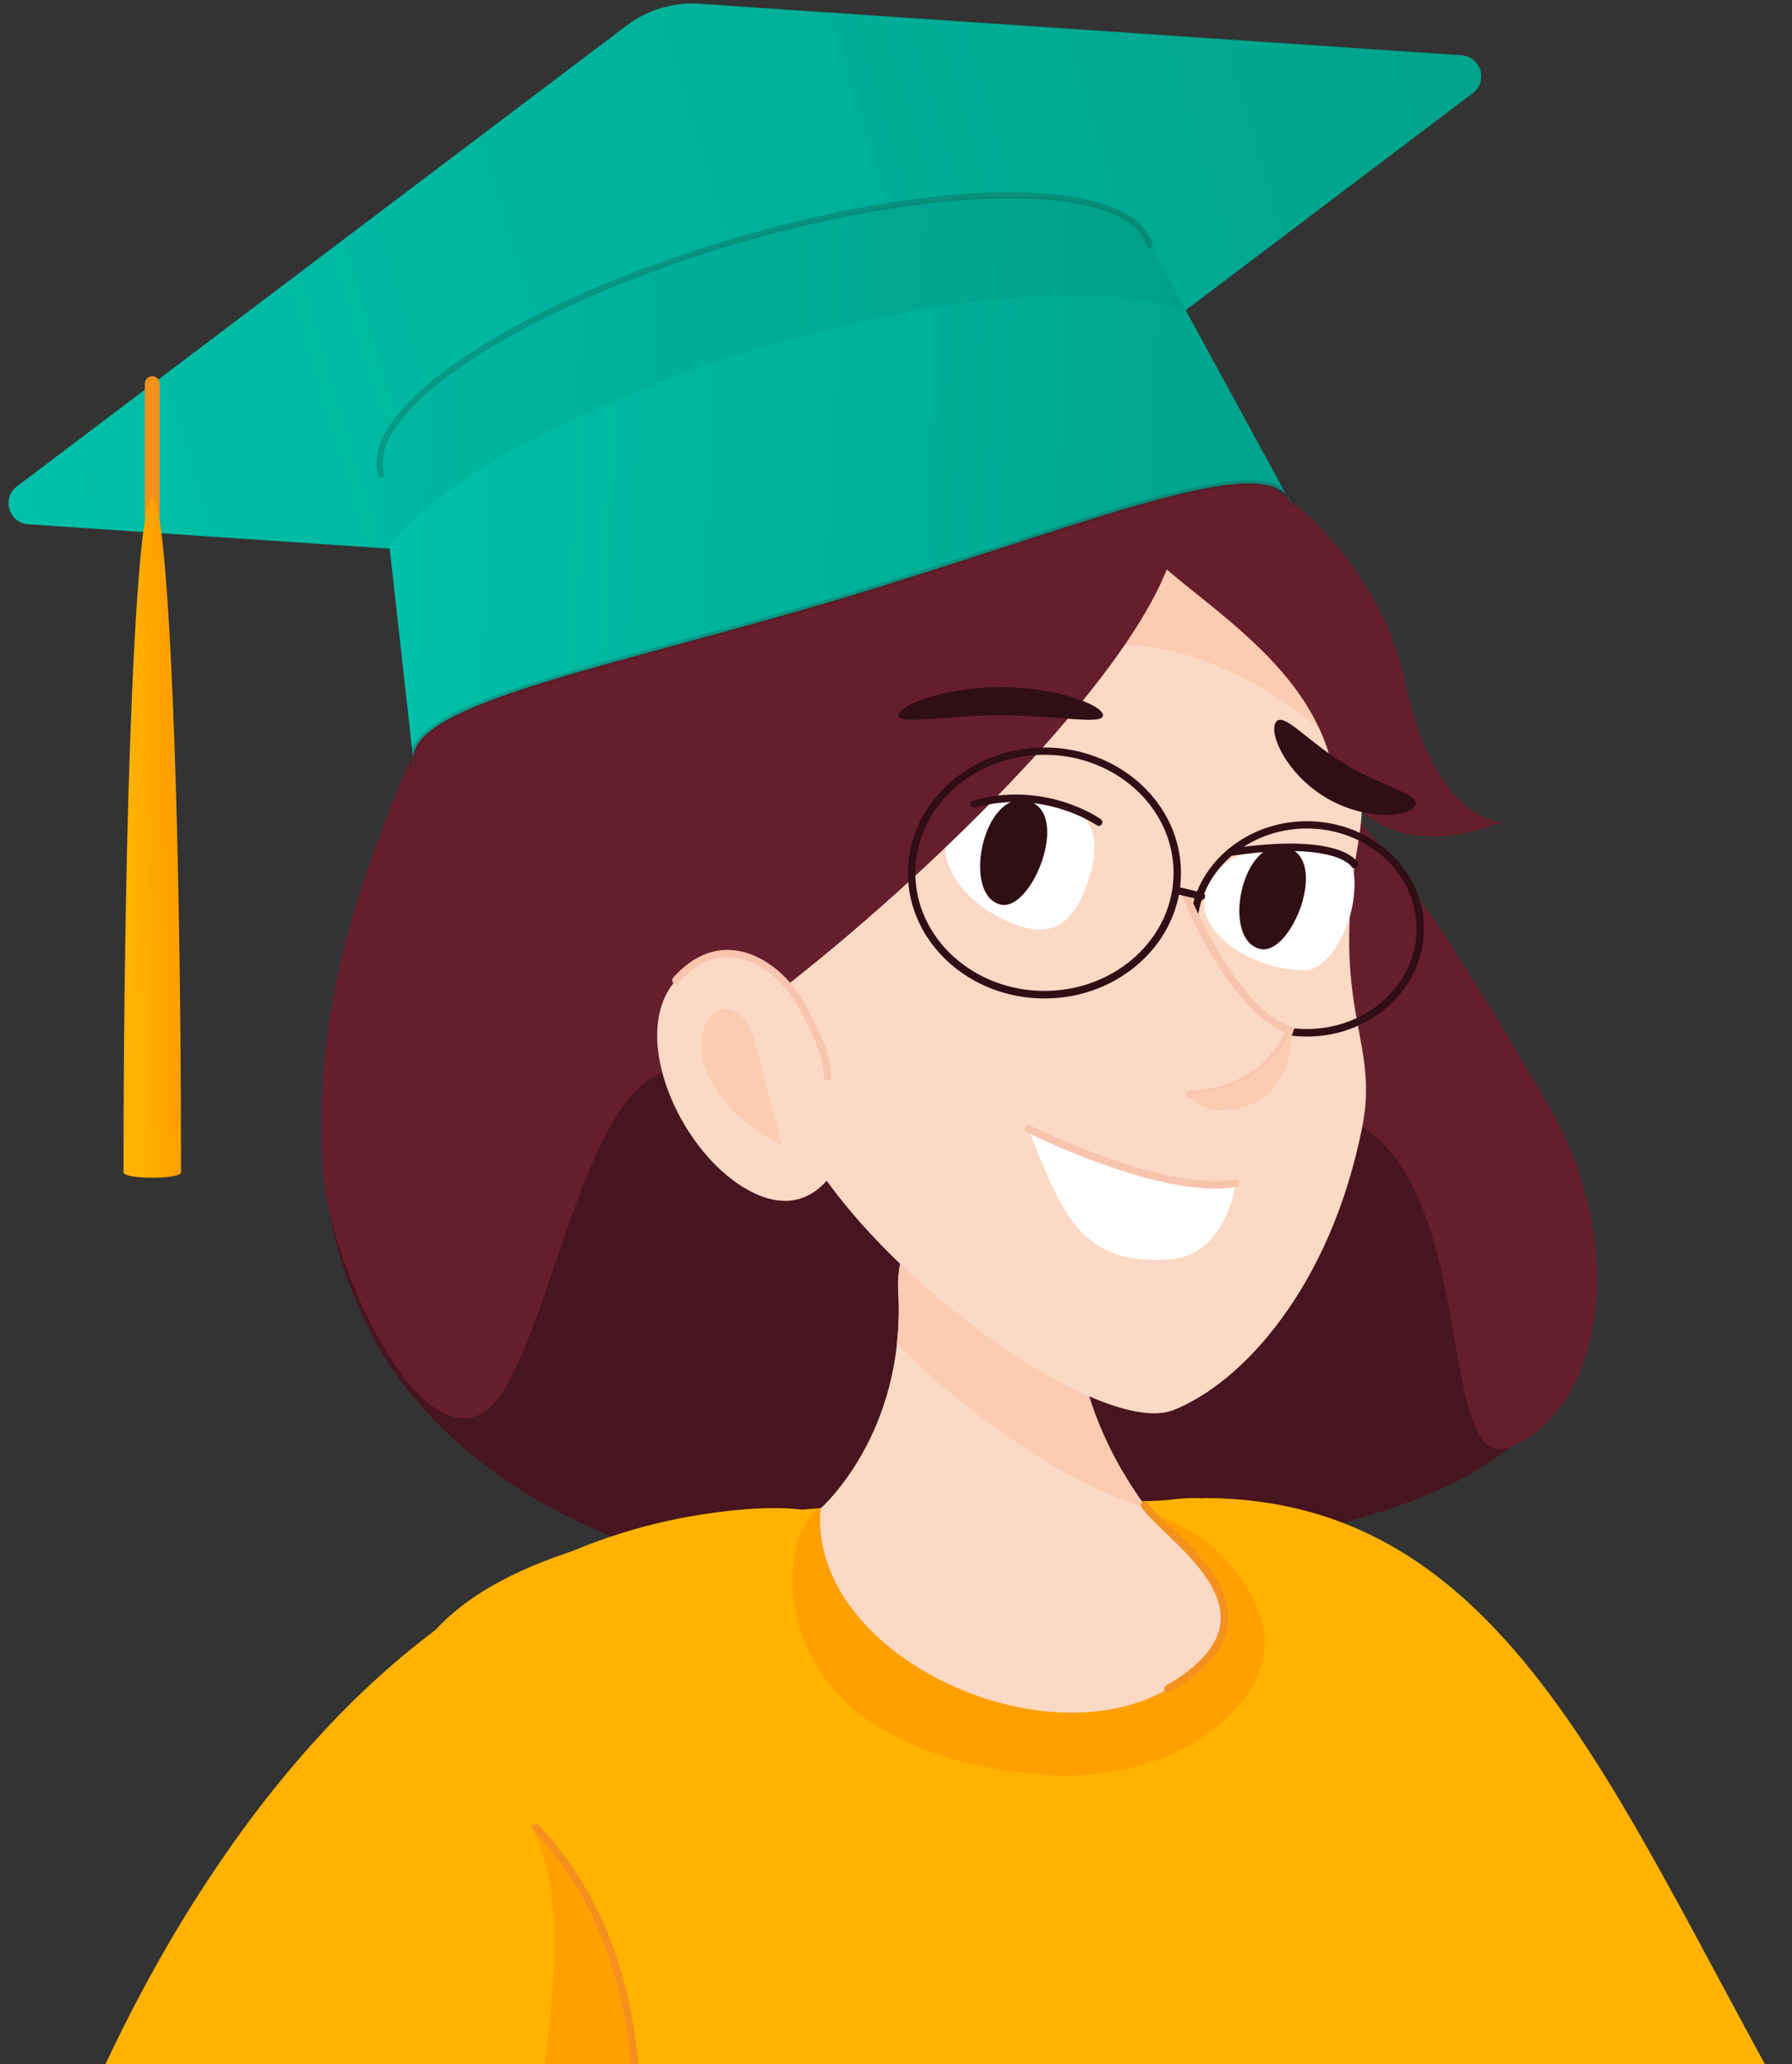 <svg width="152" height="175" viewBox="0 0 152 175" fill="none" xmlns="http://www.w3.org/2000/svg">
<rect x="0" y="0" width="152" height="175" fill="#333333" stroke="none"/>
<path d="M31.336 112.702C31.336 112.702 46.137 148.931 116.305 128.409C152.106 117.934 125.346 85.088 125.346 85.088C125.346 85.088 87.433 16.341 53.531 48.533C30.707 70.199 21.465 93.79 31.336 112.702Z" fill="#47151F"/>
<path d="M40.619 186.116C38.531 191.083 37.148 198.766 35.916 207.166C23.567 207.392 14.438 202.979 8.754 198.992C12.124 182.783 18.462 167.844 25.554 162.613C25.554 162.613 47.057 170.975 40.619 186.116Z" fill="#FBCBB2"/>
<path d="M102.246 127.001C127.396 127.126 136.538 151.497 151.615 178.457C151.615 178.457 149.289 184.015 127.962 189.385C127.962 189.385 89.319 158.576 94.399 142.493C98.977 128.007 97.757 127.768 102.233 127.001H102.246Z" fill="#FFB200"/>
<path d="M141.052 181.702C137.82 185.135 133.57 187.977 127.974 189.398C127.974 189.398 86.728 157.508 94.412 142.493C100.447 130.673 101.73 128.158 102.019 127.617C92.752 146.605 141.039 181.702 141.039 181.702H141.052Z" fill="#FFA000"/>
<path d="M47.496 181.602C47.496 181.602 49.043 191.423 40.291 199.609C17.065 200.703 4.716 185.274 4.716 185.274C4.716 185.274 21.466 134.459 59.279 128.435C97.091 122.412 49.961 164.613 47.496 181.602Z" fill="#FFB200"/>
<path d="M143.343 211.894C140.3 225.073 131.171 238.654 129.133 254.108C128.882 256.057 128.065 257.931 126.593 259.239C98.124 284.452 65.58 266.205 55.52 259.415C53.508 258.057 51.961 256.083 51.131 253.794C32.508 201.96 53.08 170.359 45.12 154.93C45.12 154.93 44.542 153.773 46.466 156.049C69.34 183.223 26.346 226.016 97.847 225.098C135.509 224.62 142.161 215.214 143.356 211.894H143.343Z" fill="#FFA000"/>
<path d="M143.58 210.75C143.504 211.127 143.416 211.517 143.341 211.894C142.146 215.214 135.494 224.608 97.832 225.098C18.786 226.116 79.686 173.692 36.781 148.026C36.24 145.147 35.725 142.594 35.259 140.356C35.586 139.865 35.951 139.362 36.341 138.884C48.086 124.272 92.475 127.994 99.341 127.139C106.22 126.272 107.062 128.85 121.108 150.617C135.129 172.384 147.692 190.592 143.58 210.75Z" fill="#FFB200"/>
<path d="M54.074 185.588C53.898 185.588 53.76 185.437 53.772 185.261C54.049 175.44 53.634 164.198 45.234 155.132C45.121 155.006 45.121 154.805 45.246 154.691C45.372 154.578 45.573 154.591 45.687 154.704C54.237 163.947 54.665 175.339 54.388 185.274C54.388 185.45 54.237 185.575 54.074 185.575V185.588Z" fill="#F4901E"/>
<path d="M69.614 127.856C81.485 124.587 103.541 124.448 107.075 137.652C108.722 143.801 100.234 151.56 87.973 150.415C62.547 148.026 66.281 128.774 69.614 127.856Z" fill="#FFA000"/>
<path d="M97.077 127.617C99.253 130.648 109.929 136.885 99.064 143.185C88.199 149.485 68.457 140.066 69.614 127.869C69.614 127.869 76.844 121.581 76.19 109.547C75.574 98.23 91.947 106.919 91.947 106.919C91.947 106.919 88.665 115.897 97.09 127.63L97.077 127.617Z" fill="#FCD9C5"/>
<path d="M76.066 113.91C76.23 112.54 76.293 111.093 76.192 109.534C76.154 108.943 76.154 108.39 76.23 107.899C77.273 99.135 91.948 106.919 91.948 106.919C91.948 106.919 89.722 112.967 93.621 121.631C94.438 123.53 95.582 125.517 97.091 127.617C97.129 127.68 97.154 127.717 97.217 127.78C91.496 126.347 82.869 120.65 76.066 113.923V113.91Z" fill="#FBCBB2"/>
<path d="M99.066 143.487C98.953 143.487 98.852 143.437 98.789 143.336C98.701 143.185 98.751 142.996 98.902 142.908C101.744 141.261 103.291 139.488 103.517 137.627C103.857 134.735 100.965 131.956 98.852 129.931C97.997 129.114 97.268 128.41 96.828 127.793C96.727 127.655 96.765 127.454 96.903 127.353C97.041 127.253 97.243 127.278 97.343 127.429C97.746 127.995 98.462 128.674 99.292 129.466C101.505 131.578 104.536 134.483 104.146 137.69C103.895 139.79 102.285 141.663 99.229 143.437C99.179 143.462 99.129 143.474 99.078 143.474L99.066 143.487Z" fill="#F4901E"/>
<path d="M131.294 93.64C138.462 105.938 135.733 119.532 128.138 122.663C120.542 125.794 127.371 91.314 107.553 94.03C93.444 95.966 89.784 78.94 96.348 73.998C108.521 64.831 108.521 54.57 131.294 93.64Z" fill="#661E2C"/>
<path d="M65.542 96.092C65.542 96.092 65.441 96.092 65.391 96.054C59.984 93.099 58.726 89.402 59.305 87.151C59.606 85.982 60.386 85.215 61.292 85.215C61.832 85.215 63.153 85.516 63.882 88.283C63.932 88.447 63.832 88.623 63.656 88.673C63.492 88.723 63.316 88.623 63.266 88.447C62.838 86.812 62.096 85.844 61.279 85.844C60.675 85.844 60.122 86.434 59.896 87.302C59.38 89.339 60.587 92.709 65.68 95.501C65.831 95.589 65.894 95.778 65.806 95.929C65.743 96.029 65.642 96.092 65.529 96.092H65.542Z" fill="#F9C4AE"/>
<path d="M99.242 43.504C99.242 43.504 118.293 53.262 115.212 71.407C112.772 85.793 117.022 88.031 115.551 95.526C112.885 109.032 105.441 117.193 99.543 119.544C93.042 122.135 70.772 105.926 66.459 93.414C63.78 85.667 54.953 32.865 99.254 43.504H99.242Z" fill="#FCD9C5"/>
<path d="M92.339 74.551C91.408 77.368 89.987 79.631 86.529 78.512C82.266 77.141 79.273 73.356 80.43 70.628C81.864 67.258 84.479 67.647 88.931 68.088C93.382 68.528 93.231 71.873 92.339 74.551Z" fill="white"/>
<path d="M114.834 75.972C114.545 78.927 112.583 82.297 110.621 82.259C106.145 82.184 101.869 79.242 102.158 76.286C102.448 73.331 105.604 71.483 110.055 71.935C114.507 72.376 115.136 73.017 114.834 75.972Z" fill="white"/>
<path d="M110.849 87.88C105.366 87.88 100.914 83.781 100.914 78.751C100.914 73.721 105.366 69.621 110.849 69.621C116.331 69.621 120.783 73.721 120.783 78.751C120.783 83.781 116.331 87.88 110.849 87.88ZM110.849 70.237C105.718 70.237 101.543 74.048 101.543 78.738C101.543 83.429 105.718 87.239 110.849 87.239C115.979 87.239 120.154 83.429 120.154 78.738C120.154 74.048 115.979 70.237 110.849 70.237Z" fill="#300E15"/>
<path d="M84.868 76.689C87.522 77.343 90.917 68.842 87.157 67.886C83.397 66.931 81.536 75.871 84.868 76.689Z" fill="#300E15"/>
<path d="M106.875 80.449C109.528 81.103 112.835 72.766 109.088 71.823C105.341 70.88 103.543 79.632 106.875 80.449Z" fill="#300E15"/>
<path d="M100.888 76.689C100.888 76.689 104.56 85.818 109.414 87.34C109.414 87.34 110.571 92.344 106.295 93.564C102.02 94.784 95.481 82.02 100.888 76.689Z" fill="#FCD9C5"/>
<path d="M100.888 93.087C100.724 93.087 100.574 92.949 100.574 92.785C100.574 92.609 100.699 92.471 100.875 92.458C106.496 92.27 108.521 88.598 108.999 87.516C104.208 85.655 100.36 76.237 100.196 75.834C100.133 75.671 100.196 75.495 100.372 75.419C100.536 75.356 100.712 75.419 100.787 75.595C100.825 75.696 104.862 85.567 109.514 87.026L109.816 87.127L109.716 87.428C109.716 87.428 107.804 92.848 100.913 93.087H100.888Z" fill="#F9C4AE"/>
<path d="M115.866 65.561C115.866 65.561 100.261 46.975 82.505 58.204C64.749 69.434 84.756 43.303 84.756 43.303C84.756 43.303 115.879 39.04 115.879 65.561H115.866Z" fill="#FBCBB2"/>
<path d="M109.404 87.34C109.869 88.421 109.001 92.395 106.285 93.564C103.569 94.734 101.356 93.866 100.878 92.772C100.878 92.772 107.543 92.445 109.404 87.327V87.34Z" fill="#FBCBB2"/>
<path d="M96.073 39.958C90.351 46.925 108.975 51.313 112.747 63.989C115.979 74.829 127.359 69.698 127.359 69.698C127.359 69.698 121.713 69.698 119.211 57.915C116.256 44.058 100.889 34.111 96.073 39.971V39.958Z" fill="#661E2C"/>
<path d="M98.437 40.737C107.692 49.037 69.842 83.555 55.406 91.314C48.766 94.885 45.861 116.979 40.919 119.808C35.122 123.128 27.804 106.454 27.414 99.399C26.66 85.881 29.212 73.91 42.818 47.855C53.997 26.452 87.384 30.828 98.437 40.737Z" fill="#661E2C"/>
<path d="M68.395 86.02C66.459 81.87 61.467 78.4 57.317 83.115C53.167 87.818 57.87 98.205 63.906 101.122C69.942 104.04 71.992 96.696 71.992 96.696L68.395 86.032V86.02Z" fill="#FCD9C5"/>
<path d="M88.591 84.649C82.203 84.649 77.01 79.871 77.01 74.011C77.01 68.151 82.203 63.372 88.591 63.372C94.979 63.372 100.173 68.151 100.173 74.011C100.173 79.871 94.979 84.649 88.591 84.649ZM88.591 63.989C82.555 63.989 77.638 68.478 77.638 73.998C77.638 79.519 82.555 84.008 88.591 84.008C94.627 84.008 99.544 79.519 99.544 73.998C99.544 68.478 94.627 63.989 88.591 63.989Z" fill="#300E15"/>
<path d="M64.146 88.748C61.92 80.336 53.746 90.282 66.372 97.186L64.146 88.748Z" fill="#FBCBB2"/>
<path d="M70.193 91.628H70.181C70.005 91.628 69.866 91.477 69.879 91.301C69.967 89.403 68.144 86.196 68.131 86.171C66.874 83.467 64.623 81.531 62.384 81.204C60.649 80.952 59.014 81.656 57.556 83.316C57.442 83.454 57.241 83.454 57.115 83.341C56.99 83.228 56.977 83.027 57.09 82.901C58.675 81.103 60.536 80.298 62.472 80.587C64.912 80.939 67.352 83.014 68.684 85.882C68.747 85.995 70.596 89.252 70.508 91.326C70.508 91.49 70.357 91.628 70.193 91.628Z" fill="#F9C4AE"/>
<path d="M93.558 60.644C93.558 61.499 89.672 60.644 84.881 60.644C80.09 60.644 76.204 61.499 76.204 60.644C76.204 59.789 80.09 58.255 84.881 58.255C89.672 58.255 93.558 59.789 93.558 60.644Z" fill="#300E15"/>
<path d="M108.209 61.247C108.812 60.241 110.849 62.832 114.106 64.793C117.363 66.755 120.607 67.333 120.004 68.339C119.4 69.345 115.678 69.559 112.421 67.597C109.164 65.636 107.605 62.253 108.209 61.247Z" fill="#300E15"/>
<path d="M93.193 70.011C93.193 70.011 93.067 69.999 93.017 69.961C92.966 69.923 88.49 66.843 82.705 68.465C82.542 68.515 82.366 68.414 82.315 68.251C82.265 68.088 82.366 67.911 82.529 67.861C88.615 66.163 93.18 69.307 93.369 69.446C93.507 69.546 93.545 69.735 93.444 69.886C93.381 69.974 93.281 70.024 93.193 70.024V70.011Z" fill="#300E15"/>
<path d="M114.909 73.621C114.796 73.621 114.695 73.558 114.632 73.457C114.595 73.407 113.136 71.269 104.384 72.565C104.208 72.59 104.057 72.477 104.032 72.3C104.007 72.124 104.12 71.974 104.296 71.948C113.526 70.578 115.047 72.891 115.186 73.156C115.261 73.306 115.211 73.495 115.06 73.583C115.01 73.608 114.959 73.621 114.909 73.621Z" fill="#300E15"/>
<path d="M87.219 95.702C89.998 102.555 91.457 107.359 99.253 106.768C104.07 106.403 104.799 100.33 104.799 100.33C98.499 101.373 87.219 95.702 87.219 95.702Z" fill="white"/>
<path d="M103.09 100.77C96.69 100.77 87.498 96.193 87.083 95.979C86.932 95.904 86.869 95.715 86.944 95.552C87.02 95.401 87.208 95.338 87.372 95.413C87.485 95.464 98.626 101.034 104.75 100.003C104.914 99.978 105.09 100.091 105.115 100.267C105.14 100.443 105.027 100.594 104.851 100.632C104.298 100.72 103.707 100.77 103.09 100.77Z" fill="#F9C4AE"/>
<path d="M101.907 76.287C101.907 76.287 101.857 76.287 101.832 76.287L99.782 75.796C99.619 75.759 99.505 75.582 99.556 75.419C99.594 75.256 99.77 75.142 99.933 75.193L101.983 75.683C102.146 75.721 102.259 75.897 102.209 76.06C102.171 76.199 102.046 76.299 101.907 76.299V76.287Z" fill="#300E15"/>
<path d="M124.92 7.904L73.224 46.961C71.451 48.307 69.251 48.961 67.037 48.81L2.402 44.446C0.742 44.333 0.114 42.221 1.447 41.227L53.142 2.17C54.915 0.824 57.116 0.17 59.329 0.321L123.964 4.685C125.624 4.798 126.253 6.91 124.92 7.904Z" fill="url(#paint0_linear_471_2179)"/>
<path d="M35.109 64.906C35.109 64.906 35.109 64.969 35.122 64.994V64.906H35.109Z" fill="url(#paint1_linear_471_2179)"/>
<path d="M109.125 41.981C106.044 38.448 90.703 44.949 71.4 50.721C51.846 56.556 35.285 59.498 35.034 64.239L32.355 40.233C30.708 34.738 43.974 25.923 61.994 20.566C80.001 15.197 95.934 15.297 97.569 20.792L109.138 41.994L109.125 41.981Z" fill="url(#paint2_linear_471_2179)"/>
<path opacity="0.05" d="M100.575 26.313C93.897 23.861 79.914 24.904 64.598 29.469C49.571 33.946 37.486 40.56 33.022 46.194L32.356 40.233C30.721 34.738 43.987 25.936 61.995 20.566C80.002 15.197 95.934 15.297 97.569 20.792L100.587 26.313H100.575Z" fill="black"/>
<path d="M35.033 64.251L35.108 64.905C35.033 64.691 35.02 64.465 35.033 64.251Z" fill="url(#paint3_linear_471_2179)"/>
<path d="M109.577 42.786L109.137 41.981C109.338 42.195 109.489 42.471 109.577 42.786Z" fill="url(#paint4_linear_471_2179)"/>
<g opacity="0.2">
<path d="M32.343 40.485C32.23 40.485 32.129 40.41 32.092 40.297C30.381 34.575 43.484 25.798 61.907 20.303C80.329 14.807 96.098 14.983 97.796 20.705C97.833 20.843 97.758 20.982 97.62 21.019C97.481 21.057 97.343 20.982 97.305 20.843C95.708 15.499 79.889 15.474 62.058 20.793C44.214 26.112 30.998 34.801 32.595 40.146C32.632 40.284 32.557 40.422 32.419 40.46C32.393 40.46 32.368 40.46 32.343 40.46V40.485Z" fill="#231F20"/>
</g>
<g opacity="0.2">
<path d="M35.123 65.257C35.01 65.257 34.909 65.182 34.872 65.069C34.67 64.402 34.746 63.761 35.098 63.132C36.858 59.976 45.51 57.625 57.494 54.355C61.694 53.211 66.46 51.916 71.326 50.469C76.193 49.023 80.883 47.489 85.033 46.144C96.841 42.308 105.367 39.542 108.573 41.214C109.202 41.541 109.629 42.044 109.818 42.711C109.856 42.849 109.78 42.987 109.642 43.025C109.504 43.063 109.365 42.987 109.328 42.849C109.164 42.321 108.85 41.931 108.334 41.654C105.329 40.083 96.438 42.962 85.196 46.609C81.047 47.954 76.344 49.489 71.477 50.935C66.611 52.381 61.845 53.689 57.632 54.833C46.214 57.939 37.211 60.391 35.551 63.359C35.274 63.862 35.211 64.365 35.375 64.893C35.412 65.031 35.337 65.169 35.199 65.207C35.173 65.207 35.148 65.207 35.123 65.207V65.257Z" fill="#231F20"/>
</g>
<path d="M12.914 44.333C12.562 44.333 12.286 44.057 12.286 43.705V32.525C12.286 32.173 12.562 31.897 12.914 31.897C13.266 31.897 13.543 32.173 13.543 32.525V43.705C13.543 44.057 13.266 44.333 12.914 44.333Z" fill="#F4901E"/>
<path d="M15.355 99.386C15.355 100.002 10.476 100.002 10.476 99.386C10.476 67.823 11.57 42.233 12.915 42.233C14.261 42.233 15.355 67.823 15.355 99.386Z" fill="url(#paint5_linear_471_2179)"/>
<defs>
<linearGradient id="paint0_linear_471_2179" x1="0.85" y1="43.211" x2="125.594" y2="6" gradientUnits="userSpaceOnUse">
<stop stop-color="#00C0A9"/>
<stop offset="1" stop-color="#00A38B"/>
</linearGradient>
<linearGradient id="paint1_linear_471_2179" x1="35.149" y1="64.907" x2="35.174" y2="64.908" gradientUnits="userSpaceOnUse">
<stop stop-color="#00C0A9"/>
<stop offset="1" stop-color="#00A38B"/>
</linearGradient>
<linearGradient id="paint2_linear_471_2179" x1="32.267" y1="38.924" x2="109.128" y2="42.804" gradientUnits="userSpaceOnUse">
<stop stop-color="#00C0A9"/>
<stop offset="1" stop-color="#00A38B"/>
</linearGradient>
<linearGradient id="paint3_linear_471_2179" x1="35.101" y1="64.841" x2="35.129" y2="64.275" gradientUnits="userSpaceOnUse">
<stop stop-color="#00A38B"/>
<stop offset="1" stop-color="#008B78"/>
</linearGradient>
<linearGradient id="paint4_linear_471_2179" x1="109.371" y1="42.703" x2="109.406" y2="42.025" gradientUnits="userSpaceOnUse">
<stop stop-color="#00A38B"/>
<stop offset="1" stop-color="#008B78"/>
</linearGradient>
<linearGradient id="paint5_linear_471_2179" x1="11.079" y1="71.08" x2="14.324" y2="70.992" gradientUnits="userSpaceOnUse">
<stop stop-color="#FFB200"/>
<stop offset="1" stop-color="#FFA000"/>
</linearGradient>
</defs>
</svg>
